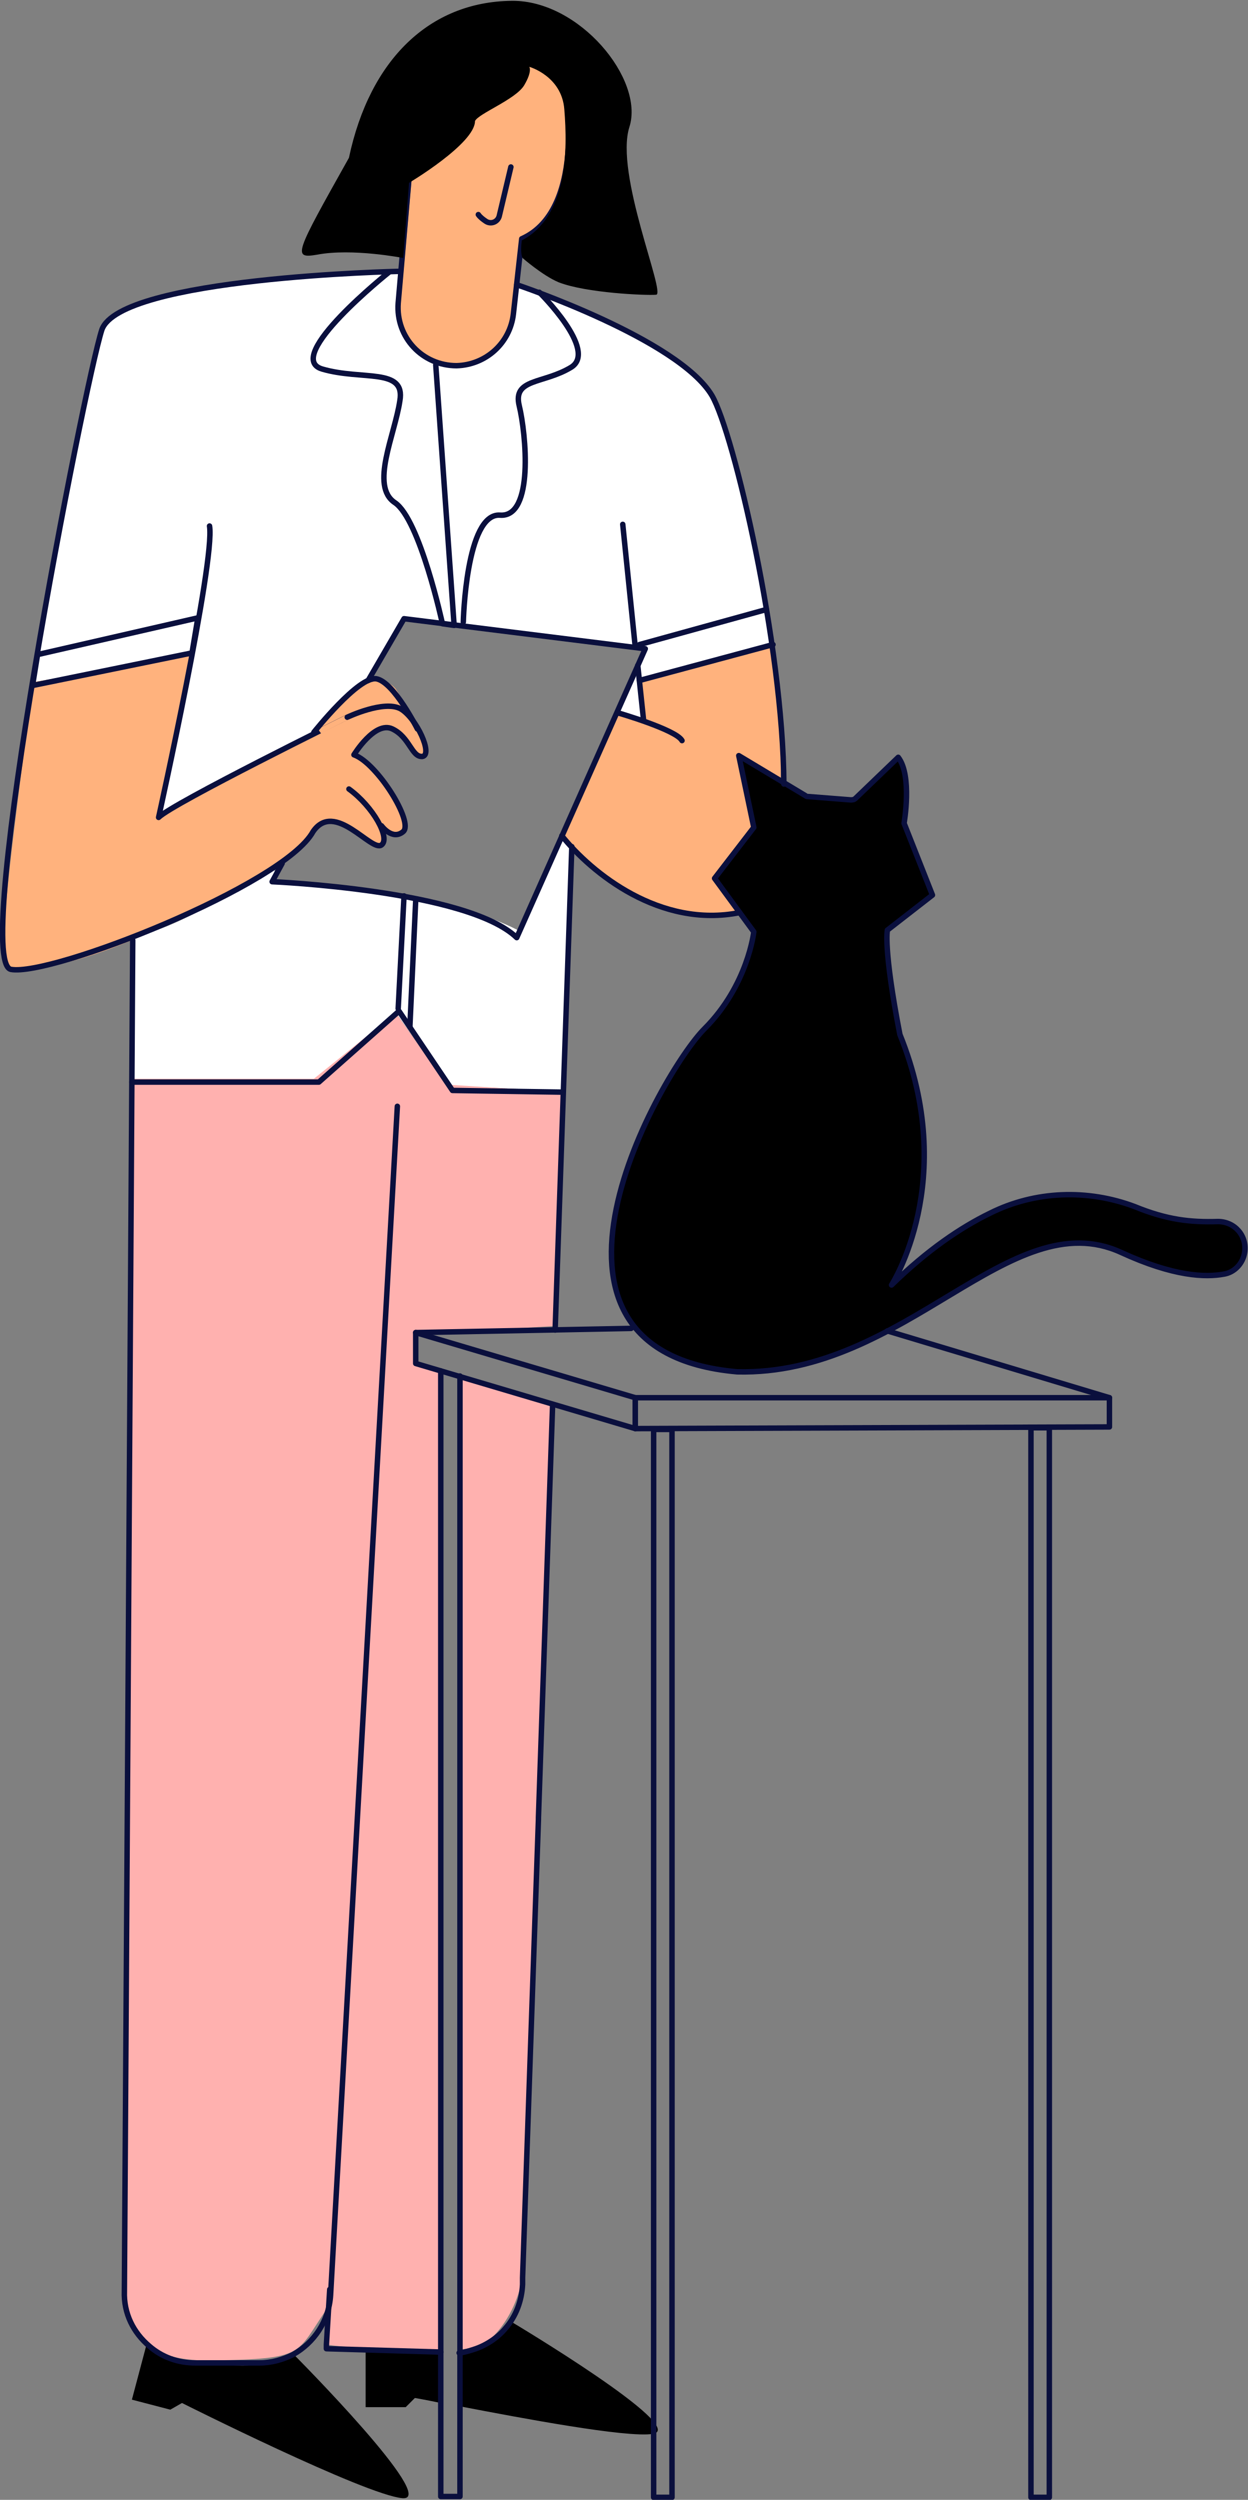<svg xmlns="http://www.w3.org/2000/svg" xmlns:xlink="http://www.w3.org/1999/xlink" id="Camada_1" x="0px" y="0px" viewBox="0 0 149.5 299.4" style="enable-background:new 0 0 149.5 299.4;" xml:space="preserve"><rect x="0" y="0" width="149.5" height="299.4" fill="#808080" stroke="none"/><style type="text/css">	.st0{fill:#FFFFFF;}	.st1{fill:#FFB1AF;}	.st2{fill:#FFB27D;}	.st3{fill:none;stroke:#0A0F3D;stroke-width:0.654;stroke-linecap:round;stroke-linejoin:round;stroke-miterlimit:10;}</style><g>	<path d="M52.8,281.9v5.9c-1.9-0.4-3.1-0.6-3.1-0.6l-1.1,1.1h-4.8v-6.6C43.9,281.5,48.9,281.9,52.8,281.9"></path>	<path d="M78.2,291.5c-3.1,0.5-15.8-1.9-23.1-3.3v-6.4c0,0,0.1,0,0.1,0c0.7-0.1,1.3-0.2,1.7-0.4c0.1,0,0.1-0.1,0.2-0.1c0,0,0,0,0,0   c0.2-0.1,0.3-0.2,0.5-0.3h0c0.4-0.2,0.8-0.5,1.2-0.8l0,0c0.7-0.5,1.4-1.1,1.8-1.5c0.4-0.4,0.7-0.6,0.7-0.6S82.6,290.8,78.2,291.5"></path>	<path d="M48.2,299.2c-4.5-0.4-26.4-11.4-26.4-11.4l-1.4,0.8l-4.6-1.2l1.7-6.4c0,0,0.1,0,0.3,0.1c1.5,1.2,3.4,2,5.5,2h3.3   c1.3,0.2,2.4,0.3,3.1,0.2c0.3-0.1,0.7-0.1,1-0.2c1.8-0.4,3.8-0.8,4.4-1c0.1,0,0.2,0,0.2,0S52.7,299.6,48.2,299.2"></path>	<path class="st0" d="M48.1,32.2c0,0-32.9,1.3-35.2,6.2C10.6,43.4,4,81.7,4,81.7l19-3.3l-3.6,19l18.4-9.8l6.9-6.7l3.8-7l28.9,3.8   L73.9,85l3.1,1l-0.2-4.4l15.7-4.3c0,0-3.9-29.2-10-33.3c-6.1-4.1-20.8-10-20.8-10s1,8.2-5.1,9.5C50.6,44.8,47,40.1,48.1,32.2"></path>	<path class="st0" d="M16.1,112.1l-0.5,17.2h22.1l9.8-7.9l6.1,8.6l14,0.7l1-29.5l-1.2-1.5l-5.2,11.8c0,0-8.9-5.2-29.3-6.1v-2.2   C33.1,103.3,22.5,111.1,16.1,112.1"></path>	<path class="st1" d="M55.1,165l10.9,3.1c0,0-0.7,24.6-1.5,49.7c-0.8,25.5-1.6,51.6-1.7,53.3c0,0.5-0.1,1.1-0.2,1.6   c-0.5,2.8-1.8,5.5-3.8,7.4c-0.1,0.1-0.3,0.3-0.4,0.4c-0.2,0.2-0.5,0.3-0.8,0.4c-0.6,0.2-1.5,0.4-2.5,0.5V165z"></path>	<path class="st1" d="M67.7,130.8l-1,28l-17,1v3.7l3.1,0.9v117.2c-5.4,0.1-12.6-0.6-13.7-0.8c-0.1,0-0.2,0-0.2,0l0.2-4.2   c-3.7,5.4-2.5,5.9-13.5,6.1c-3.7,0.1-6.2-0.6-7.7-1.7c-0.1,0-0.1-0.1-0.2-0.1c-2.9-2-2.7-4.9-2.7-4.9l0.5-146.8h22.1l9.8-7.9   l6.1,8.6L67.7,130.8z"></path>	<path class="st2" d="M23.1,78.4l-4,19.3l18.8-10.1c0,0,6.2-8.9,9.5-5.1c2.6,4.1,4.5,7.5,3.3,8.1c-1.2,0.6-3.1-4.7-5-3.3   c-2,1.4-3.2,3.1-3.2,3.1s7.5,6.8,5.7,9.2c0,0-1.1,0.5-1.8-0.1c-0.7-0.6,0.2,3.3-2,1.5c-2.2-1.8-5.2-3.8-7.1-1   c-2,2.8-24.8,16.8-35.7,16c0,0-1.4-0.1-1-5.7C0.8,104.7,4,81.7,4,81.7L23.1,78.4z"></path>	<path class="st2" d="M76.8,81.6L77,86l-3.1-1l-6.6,15.5c0,0,11.3,12,21.1,8.6h0.1l-2.7-3.9l4.5-6l-2-8.6l5.2,3.2   c0,0,0.5-12.4-1-16.4L76.8,81.6z"></path>	<path class="st2" d="M49.4,20.5l-1.5,16.9c0,0,0.7,6.3,6.8,6.4c6.1,0.1,6.9-6.1,6.9-6.1l0.8-9.3c0,0,8.1-0.2,5.2-18.5   c0,0-2.7-2.8-5.2-2.7c-2.5,0.1-1.6,3.1-6.9,5.2C53.9,13.9,49.4,20.5,49.4,20.5"></path>	<polygon class="st3" points="76.1,167.4 132.9,167.4 132.9,170.9 76.1,171.1  "></polygon>	<polygon class="st3" points="76.1,167.4 49.8,159.6 49.8,163.3 76.1,171.1  "></polygon>	<line class="st3" x1="49.8" y1="159.6" x2="75.6" y2="159.1"></line>	<rect x="123.5" y="171" class="st3" width="2.2" height="128.1"></rect>	<rect x="78.3" y="171.2" class="st3" width="2.2" height="127.9"></rect>	<polyline class="st3" points="55.1,164.8 55.1,165 55.1,281.5 55.1,281.7 55.1,288.2 55.1,299 52.8,299 52.8,287.7 52.8,281.9    52.8,281.7 52.8,281.6 52.8,164.4 52.8,164.2  "></polyline>	<path d="M90.3,99.1l-4.7,6.1l4.7,6.4c0,0-0.7,6.4-5.9,11.6c-5.2,5.2-24.3,38.6,3.9,41.1c20.2,0.5,32.7-20.4,46-14.3   c6.3,2.9,10.1,3,12.3,2.6c1.3-0.2,2.3-1.3,2.5-2.6c0.3-2-1.2-3.7-3.2-3.7c-3.3,0.1-6.1-0.2-10-1.8c-5.6-2.1-11.9-1.9-17.3,0.8   c-3.5,1.7-7.5,4.4-11.8,8.6c0,0,8.1-12.5,1-30c-2-10.3-1.5-12.5-1.5-12.5l5.4-4.2l-3.4-8.6c0,0,1-5.7-0.7-7.9l-5.1,4.9   c-0.2,0.2-0.4,0.2-0.6,0.2l-5.1-0.4c-0.1,0-0.2,0-0.3-0.1l-8-4.8L90.3,99.1z"></path>	<path class="st3" d="M47.8,32.5c0,0-33.4,0.7-35.6,7C10.1,46-3.4,115.1,1.3,116.1C6.1,117,34,106,37.5,99.6c2.6-3.8,7,2.5,8.2,1.6   c1.1-0.8-1-4.6-3.9-6.7"></path>	<path class="st3" d="M45.7,98.9c0,0,1.3,1.8,2.6,0.7c1.3-1.1-3.1-8.2-5.9-9.2c0,0,2.5-4.1,4.6-3.1c2.1,1,2.3,3.4,3.6,3.3   c1.3-0.2-0.7-4.6-2.6-5.7c-2-1.1-6.4,1-6.4,1S20.7,96.2,19,97.9c0,0,6.8-30.7,6.1-34.9"></path>	<path class="st3" d="M44.1,81.5l4.3-7.4l28.9,3.6l-15.4,34.6c-5.9-5.7-29.3-6.7-29.3-6.7l1.2-2.2"></path>	<path class="st3" d="M61.2,20l-1.4,5.9c-0.2,0.7-1,1-1.6,0.6c-0.3-0.2-0.7-0.5-0.9-0.8"></path>	<path class="st3" d="M46.6,32.6c0,0-12.8,10.2-8,11.6c4.8,1.4,10-0.2,9.3,3.8c-0.6,4.1-3.6,10.2-0.6,12.2c3,2,5.7,14.5,5.7,14.5   l1.4,0.2l-2.2-31.2"></path>	<path class="st3" d="M67.3,100.1c3.6,4.5,11.8,11.1,21.3,9.2"></path>	<path class="st3" d="M61.9,34.1c0,0,19.4,6.5,23.4,13.3c2.6,4.5,8.5,29.7,8.6,46.5"></path>	<path class="st3" d="M74.1,85.4c0,0,6.9,2,7.6,3.3"></path>	<path class="st3" d="M67.6,9.4c0,0,3,15.6-5.1,19.2l-1,9c-0.4,3.5-3.3,6.1-6.8,6.2c-4.1,0-7.3-3.4-7-7.5l1.3-15   c0,0,6.1-5.9,6.1-7.4s1.3-2.3,4.3-2.6c3-0.3,3.4-4.1,3.4-4.1S66.7,7.6,67.6,9.4z"></path>	<path class="st3" d="M37.6,87.7c0,0,5.4-6.8,7.5-6.4s4.9,6,4.9,6"></path>	<path class="st3" d="M55.5,74.5c0,0,0.3-13.1,4.4-12.8s3.1-9.8,2.3-13.1c-0.8-3.3,2.9-2.6,6.2-4.6c3.3-2-3.8-9-3.8-9"></path>	<polygon class="st3" points="4.5,78.4 23.7,74 23,78.2 3.9,82.1  "></polygon>	<line class="st3" x1="76.1" y1="77.5" x2="74.6" y2="62.8"></line>	<line class="st3" x1="77.1" y1="86.3" x2="76.4" y2="79.7"></line>	<line class="st3" x1="76.6" y1="81.5" x2="92.6" y2="77.2"></line>	<line class="st3" x1="76.6" y1="77.2" x2="91.8" y2="73"></line>	<path class="st3" d="M47.6,132.5l-8,142.4c-0.2,3.1-2,5.7-4.5,7.1c-1.2,0.6-2.6,1-4,1h-0.4h-4h-3.3c-2.1,0-4-0.7-5.5-2   c-1.9-1.6-3.1-3.9-3-6.6l1-161.8"></path>	<path class="st3" d="M66.2,168.2l-1.7,49.5l0,0.2l-1.9,54.9v0l0,0.8c-0.1,2-0.8,3.8-2,5.2c-0.9,1.1-2.2,2-3.6,2.5c0,0,0,0,0,0   c-0.6,0.2-1.2,0.4-1.9,0.5c0,0-0.1,0-0.1,0"></path>	<polyline class="st3" points="52.8,281.7 39.1,281.3 39.1,280.8 39.5,274.2  "></polyline>	<line class="st3" x1="68.5" y1="101.4" x2="66.5" y2="159.3"></line>	<line class="st3" x1="132.9" y1="167.4" x2="106.3" y2="159.4"></line>	<path d="M62.6,30.9c0,0,2.4,2.1,4.3,2.9c3.3,1.3,10.5,1.6,11.7,1.5c1.2-0.1-5-14.5-3.2-20.1c1.8-5.7-6-15.2-14.1-15.1   c-9.8,0.1-17,7-19.5,18.8c-6.5,11.6-6.8,12.1-3.8,11.6c4.2-0.8,10.3,0.4,10.3,0.4l0.7-9c0,0,7.9-4.7,7.9-7.4   c0.4-0.9,4.9-2.6,5.9-4.3c1-1.7,0.6-2.2,0.6-2.2s3.9,1.1,4.2,5.1c0.4,4.9,0.4,12.8-5.1,15.7C62.3,30.5,62.6,30.9,62.6,30.9"></path>	<polyline class="st3" points="15.8,129.6 38.2,129.6 47.8,121.1 54.2,130.6 67.2,130.8  "></polyline>	<line class="st3" x1="47.7" y1="120.8" x2="48.4" y2="107.3"></line>	<line class="st3" x1="49.1" y1="123" x2="49.8" y2="107.8"></line>	<path class="st3" d="M90.3,99.1l-4.7,6.1l4.7,6.4c0,0-0.7,6.4-5.9,11.6c-5.2,5.2-24.3,38.6,3.9,41.1c20.2,0.5,32.7-20.4,46-14.3   c6.3,2.9,10.1,3,12.3,2.6c1.3-0.2,2.3-1.3,2.5-2.6c0.3-2-1.2-3.7-3.2-3.7c-3.3,0.1-6.1-0.2-10-1.8c-5.6-2.1-11.9-1.9-17.3,0.8   c-3.5,1.7-7.5,4.4-11.8,8.6c0,0,8.1-12.5,1-30c-2-10.3-1.5-12.5-1.5-12.5l5.4-4.2l-3.4-8.6c0,0,1-5.7-0.7-7.9l-5.1,4.9   c-0.2,0.2-0.4,0.2-0.6,0.2l-5.1-0.4c-0.1,0-0.2,0-0.3-0.1l-8-4.8L90.3,99.1z"></path></g></svg>